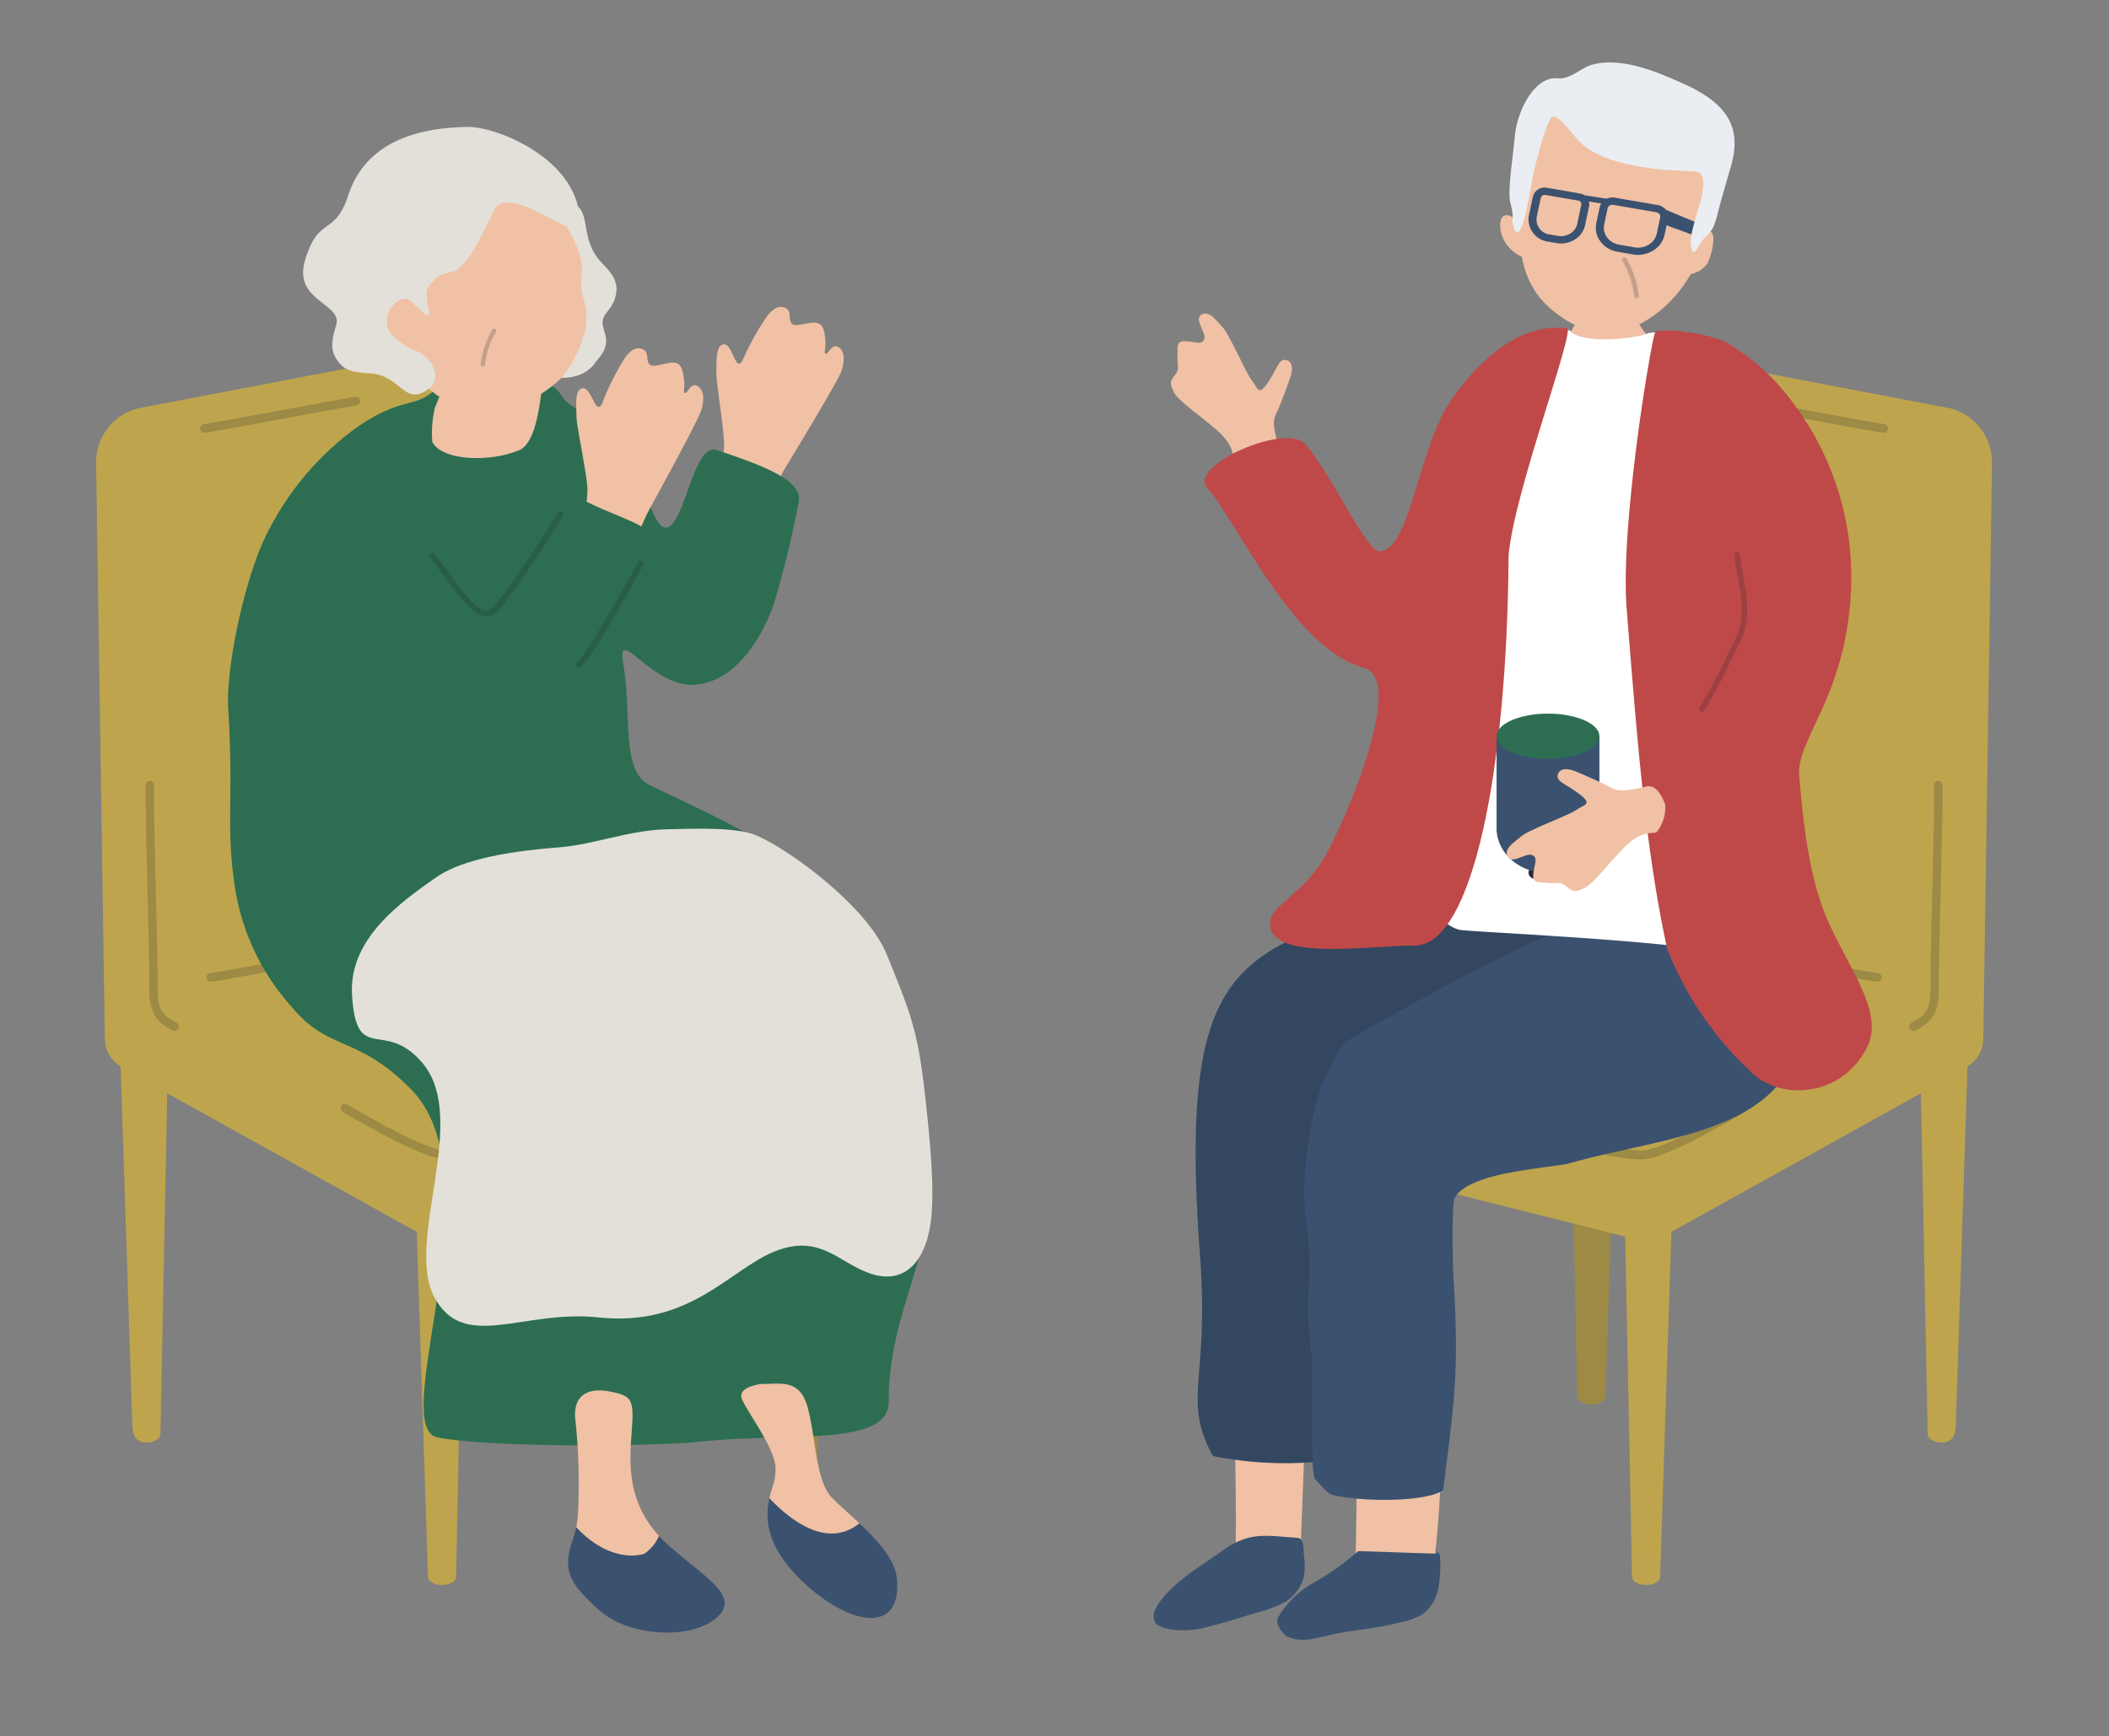 <svg xmlns="http://www.w3.org/2000/svg" width="215" height="177"><rect width="100%" height="100%" fill="#808080" stroke="none"/><g data-name="グループ 411090"><g data-name="グループ 411074"><path data-name="パス 143302" d="M43.635 160.775c.015.458.658.819 1.436.814.778-.006 1.417-.376 1.426-.834l.765-38.424a2.432 2.432 0 00-2.456-2.48 2.435 2.435 0 00-2.424 2.514z" fill="#bea54d"/><path data-name="パス 143303" d="M80.324 153.051c.014.458.657.819 1.436.814.778-.005 1.416-.376 1.425-.834l.766-38.424a2.433 2.433 0 00-2.456-2.48 2.435 2.435 0 00-2.424 2.514z" fill="#bea54d"/><path data-name="パス 143304" d="M13.492 145.279c.015 1.423.658 1.785 1.436 1.779.779-.005 1.417-.375 1.426-.833l.765-38.425a2.432 2.432 0 00-2.456-2.48c-1.383.01-2.468 1.152-2.424 1.549z" fill="#bea54d"/><path data-name="パス 143305" d="M80.324 153.051c.014.458.657.819 1.436.814.778-.005 1.416-.376 1.425-.834l.766-38.424a2.433 2.433 0 00-2.456-2.48 2.435 2.435 0 00-2.424 2.514z" fill="#171f24" opacity=".2" style="mix-blend-mode:multiply;isolation:isolate"/><path data-name="パス 143306" d="M49.215 142.383c.015.457.658.819 1.436.813.779-.005 1.417-.375 1.426-.833l.765-38.425a2.432 2.432 0 00-2.456-2.48 2.435 2.435 0 00-2.423 2.514z" fill="#bea54d"/><path data-name="パス 143307" d="M49.215 142.383c.015.457.658.819 1.436.813.779-.005 1.417-.375 1.426-.833l.765-38.425a2.432 2.432 0 00-2.456-2.48 2.435 2.435 0 00-2.423 2.514z" fill="#171f24" opacity=".2" style="mix-blend-mode:multiply;isolation:isolate"/><g data-name="グループ 411073"><path data-name="パス 143308" d="M14.133 41.618l34.242-6.535a3.674 3.674 0 014.418 3.858l.007 57.167a5.355 5.355 0 01-.093.978 6.507 6.507 0 012.259.591l33.174 16.456c1.191.607 1.112 1.369-.177 1.693l-41.082 10.325a7.068 7.068 0 01-4.468-.6l-28.969-16.093c-1.765-1.029-2.723-1.776-2.757-3.713L9.8 47.161a5.675 5.675 0 014.333-5.543z" fill="#bea54d"/><path data-name="パス 143309" d="M45.769 118.211a27.918 27.918 0 005.587-.954 88.498 88.498 0 013.341-.733.444.444 0 00.342-.517.43.43 0 00-.5-.358c-1.142.219-2.276.484-3.373.74a23.441 23.441 0 01-5.782.919c-1.016-.07-3.579-.946-10.02-4.715a.416.416 0 00-.579.172.456.456 0 00.164.605c5.282 3.091 8.774 4.714 10.379 4.826.145.01.291.015.441.015z" fill="#171f24" opacity=".2" style="mix-blend-mode:multiply;isolation:isolate"/><path data-name="パス 143310" d="M21.483 100.1a.422.422 0 00.049 0c1.789-.283 5.347-.942 8.789-1.58 2.64-.489 5.173-.958 6.681-1.215a.444.444 0 00.351-.511.426.426 0 00-.488-.367c-1.51.257-4.048.727-6.693 1.217-3.436.637-6.988 1.295-8.768 1.576a.44.44 0 00-.356.506.429.429 0 00.435.374z" fill="#171f24" opacity=".2" style="mix-blend-mode:multiply;isolation:isolate"/><path data-name="パス 143311" d="M17.814 105.1a.425.425 0 00.387-.26.454.454 0 00-.211-.589c-1.947-.927-1.938-2.048-1.923-4.282v-.615c0-1.081-.07-3.965-.152-7.305-.118-4.867-.253-10.383-.21-11.993a.436.436 0 00-.413-.457.432.432 0 00-.437.433c-.043 1.633.092 7.162.211 12.041.081 3.333.151 6.212.151 7.281v.609c-.016 2.283-.027 3.932 2.421 5.1a.41.41 0 00.176.037z" fill="#171f24" opacity=".2" style="mix-blend-mode:multiply;isolation:isolate"/><path data-name="パス 143312" d="M20.841 44.121h.049c1.789-.283 5.348-.942 8.789-1.58 2.64-.489 5.174-.959 6.681-1.215a.443.443 0 00.351-.511.425.425 0 00-.488-.367c-1.509.257-4.048.727-6.693 1.217-3.435.637-6.988 1.3-8.767 1.575a.443.443 0 00-.357.507.431.431 0 00.435.374z" fill="#171f24" opacity=".2" style="mix-blend-mode:multiply;isolation:isolate"/></g></g><g data-name="長方形 140476" fill="none"><path data-name="長方形 141257" d="M0 0h215v177H0z"/><path data-name="長方形 141258" d="M.5.5h214v176H.5z"/></g><g data-name="グループ 411081"><g data-name="グループ 411080"><path data-name="パス 143313" d="M78.248 51.811a19.022 19.022 0 011.67-3.88c.929-1.552 5.44-8.946 5.84-10.048s.379-2.252-.437-2.557c-.527-.2-.9.775-1.148.742-.229-.073.029-.633-.023-1.238-.113-1.308-.225-2.085-1.5-1.905s-1.8.412-2.041-.1c-.218-.46.066-1.05-.461-1.375-.459-.283-1.083-.284-1.89.706a26.149 26.149 0 00-2.587 4.654c-.734 1.188-.979-1.919-1.962-1.694-.749.171-.647 1.721-.683 2.866-.03.982.86 6.2.788 7.54-.1 1.822-.721 2.737-.793 3.712-.121 1.587 4.994 3.249 5.227 2.577z" fill="#f0c1a4"/><g data-name="グループ 411076"><path data-name="パス 143314" d="M60.76 36.859c-1.683 2.586-5.473 1.594-8 .831-5.4-1.626 1.028-9.857 1.576-11.113s.083-9.708 4.588-5.529c1.185 1.1.356 3.337 2.212 5.529.575.679 1.868 1.629 1.7 3.154-.2 1.824-1.448 2.117-1.41 3.191s1.147 1.992-.666 3.937z" fill="#e3e0d9"/><path data-name="パス 143315" d="M23.831 89.622c-.763-5.682-.011-8.539-.566-17.429-.226-3.621 1.31-11.788 3.508-16.862a29.663 29.663 0 019.62-11.77c4.365-2.995 5.638-1.992 7.582-3.508 2.733-2.131 5.942-1.259 7.922-1.358 2.263-.113 3.811-.05 5.093 1.245 1.73 2.953 3.151.494 7.094 6.591 1.761 2.722 2.621 8.277 4.223 7.1 1.631-1.2 2.546-8.488 4.753-7.753 5.224 1.742 8.724 3.167 8.374 5.263a104.518 104.518 0 01-2.489 10.242c-1.105 3.373-3.851 8.152-8.149 8.431-4.357.283-7.975-6.289-7.263-2.16.906 5.255-.258 10.947 2.7 12.387 11.981 5.821 15.873 6.557 24.148 22 9.926 23 .213 27.249.213 40.921 0 4.6-10.482 3.04-19.486 4.047-3.195.357-20.076.711-26.472-.451-5.254-.955 6.146-26.464-2.721-35.488-5.491-5.588-8.352-3.822-12.148-8.377a23.67 23.67 0 01-5.936-13.071z" fill="#2d6e52"/><path data-name="パス 143316" d="M45.286 39.261a20.654 20.654 0 001.735-4.392c.018-.136.3-1.973.356-1.986a3.073 3.073 0 001.074-.474c1.974.508 5.55.116 7.21 1-.265 2.532-.158 11.4-2.716 12.479-3.035 1.278-7.917 1.088-8.872-.841a11.145 11.145 0 01.271-3.5l.942-2.289z" fill="#f0c1a4"/><g data-name="グループ 411075"><path data-name="パス 143317" d="M42.392 38.312c2.53 2.951 5.812 4.048 8.318 3.6a12.817 12.817 0 006.6-3.457 12.286 12.286 0 002.449-5.255 7.8 7.8 0 00-.328-2.977c-.7-2.3.933-2.545-1.575-6.984-.762-1.348-5.059-7.39-11.882-6.556-4.744.58-10.1 9.82-8.437 16.753.438 1.827 3.749 3.586 4.855 4.876z" fill="#f0c1a4"/></g><path data-name="パス 143318" d="M49.215 37.392a.22.22 0 00.221-.21 8.581 8.581 0 011.119-3.327.22.22 0 10-.368-.242 9 9 0 00-1.192 3.548.22.22 0 00.211.23z" fill="#171f24" opacity=".2" style="mix-blend-mode:multiply;isolation:isolate"/></g><g data-name="グループ 411077"><path data-name="パス 143319" d="M91.4 160.736c-.242-1.854-2.049-3.8-3.788-5.437v.005c-3.081 2.464-6.646.087-9.173-2.566a6.913 6.913 0 00.1 3.62c.929 3.449 5.572 7.43 8.756 8.358s4.505-.928 4.105-3.98z" fill="#3b5170"/><path data-name="パス 143320" d="M87.606 155.3v-.005c-.556-.523-1.106-1.013-1.594-1.456s-.936-.858-1.251-1.2c-1.592-1.725-1.592-5.97-2.388-9.022s-2.65-2.517-4.773-2.517c0 0-2.388.266-1.99 1.46s3.317 4.909 3.45 7.031a5.712 5.712 0 01-.324 2.062c-.1.347-.212.7-.3 1.085 2.524 2.653 6.089 5.03 9.17 2.562z" fill="#f0c1a4"/></g><g data-name="グループ 411078"><path data-name="パス 143321" d="M65.65 158.44a4.091 4.091 0 001.537-1.851c-2.723-2.97-3.1-6.146-2.848-9.745.281-4.025.4-4.489-2.21-4.986-2.794-.505-3.613.959-3.5 2.655a61.535 61.535 0 01.282 10.026q-.065.613-.169 1.162c1.703 1.878 4.304 3.39 6.908 2.739z" fill="#f0c1a4"/><path data-name="パス 143322" d="M68.347 157.721a3.152 3.152 0 00-.1-.083 14.121 14.121 0 01-1.064-1.049 4.091 4.091 0 01-1.537 1.851c-2.6.651-5.205-.861-6.912-2.739a7.749 7.749 0 01-.313 1.2c-1.183 3.232-.307 4.588 2.668 7.262s9.249 3.059 11.888.834c2.623-2.207-.964-4.057-4.63-7.276z" fill="#3b5170"/></g><path data-name="パス 143323" d="M44.334 89.53c2.333-1.667 6.5-2.665 12.566-3.132 3.7-.285 7.1-1.752 11.1-1.851 3.351-.083 7.207-.216 9.2.662 3.39 1.494 11.25 7.222 13.243 12.205s3.01 7.084 3.722 13.064 1.164 11.239.689 14.339c-.6 3.95-2.751 6.186-6.162 5.011-3.231-1.112-5.117-4.093-9.718-2.242s-8.649 7.724-17.939 6.727c-7.75-.832-13.785 3.585-16.775-2.11s3.641-18.143-1.2-23.838c-3.909-4.6-6.733.315-7.173-6.946-.354-5.819 5.226-9.588 8.447-11.889z" fill="#e3e0d9"/><g data-name="グループ 411079"><path data-name="パス 143324" d="M64.6 56.075a19.057 19.057 0 011.5-3.95c.859-1.591 5.04-9.177 5.391-10.3s.279-2.266-.55-2.535c-.535-.173-.869.814-1.114.792-.232-.063 0-.634-.078-1.236-.17-1.3-.317-2.073-1.584-1.837s-1.783.491-2.05-.009c-.239-.449.02-1.051-.522-1.353-.47-.262-1.094-.236-1.857.789a26.19 26.19 0 00-2.379 4.764c-.68 1.219-1.062-1.874-2.034-1.606-.741.2-.571 1.748-.555 2.894.013.982 1.132 6.159 1.119 7.5-.017 1.825-.6 2.767-.628 3.743-.048 1.592 5.134 3.026 5.341 2.344z" fill="#f0c1a4"/><path data-name="パス 143325" d="M56.763 71.543c1.952-1.952 10.1-13.92 9.422-17.146-.206-.976-5.372-2.454-7.045-3.649-1.188-.849-6.281 9.506-10.016 13.241-2.189 2.189 5.376 9.816 7.639 7.554z" fill="#2d6e52"/><path data-name="パス 143326" d="M49.587 62.837h-.021c-1.267-.018-2.5-1.676-4.051-3.777a71.676 71.676 0 00-1.643-2.157.308.308 0 01.481-.385 71.42 71.42 0 011.656 2.176c1.4 1.886 2.6 3.515 3.566 3.528h.012a1.325 1.325 0 00.992-.629 111.04 111.04 0 006.26-9.306.308.308 0 01.527.318 111.966 111.966 0 01-6.3 9.368 1.908 1.908 0 01-1.479.864z" fill="#171f24" opacity=".2" style="mix-blend-mode:multiply;isolation:isolate"/><path data-name="パス 143327" d="M59.026 68.116a.308.308 0 01-.218-.526c1.121-1.12 4.968-7.851 6.226-10.279a.307.307 0 11.546.283c-1.1 2.117-5.091 9.186-6.336 10.432a.307.307 0 01-.218.09z" fill="#171f24" opacity=".2" style="mix-blend-mode:multiply;isolation:isolate"/></g></g></g><path data-name="パス 143328" d="M50.154 21.92c1.124-4.144 8.878 3.317 8.944.9.177-6.44-8.368-9.927-11.418-9.879C43.428 13 37.431 14 35.507 19.9c-1.41 4.317-3.027 1.953-4.421 6.68-1.19 4.032 3.674 4.354 3.218 6.428-.143.649-.79 2.15-.166 3.317.83 1.549 1.82 1.621 3.608 1.742 3.123.21 3.442 3.343 5.847 1.658 1.708-1.2.377-3.563-1.528-4.078-2.947-1.585-2.746-2.6-2.507-3.626s1.666-2.035 2.342-1.333c3.36 3.488.9-.225 1.8-1.444 2.437-3.314 2.259 1.501 6.454-7.324z" fill="#e3e0d9"/><g data-name="グループ 411089"><g data-name="グループ 411083"><path data-name="パス 143329" d="M169.238 160.775c-.015.458-.658.819-1.436.814-.779-.006-1.417-.376-1.426-.834l-.765-38.424a2.432 2.432 0 012.456-2.48 2.436 2.436 0 012.424 2.514z" fill="#bea54d"/><path data-name="パス 143330" d="M132.549 153.051c-.015.458-.658.819-1.436.814-.778-.005-1.417-.376-1.426-.834l-.765-38.424a2.432 2.432 0 012.456-2.48 2.435 2.435 0 012.424 2.514z" fill="#bea54d"/><path data-name="パス 143331" d="M199.381 145.279c-.015 1.423-.658 1.785-1.437 1.779-.778-.005-1.416-.375-1.425-.833l-.765-38.425a2.432 2.432 0 012.456-2.48c1.383.01 2.468 1.152 2.423 1.549z" fill="#bea54d"/><path data-name="パス 143332" d="M132.549 153.051c-.015.458-.658.819-1.436.814-.778-.005-1.417-.376-1.426-.834l-.765-38.424a2.432 2.432 0 012.456-2.48 2.435 2.435 0 012.424 2.514z" fill="#171f24" opacity=".2" style="mix-blend-mode:multiply;isolation:isolate"/><path data-name="パス 143333" d="M163.657 142.383c-.015.457-.657.819-1.436.813-.778-.005-1.416-.375-1.425-.833l-.766-38.425a2.433 2.433 0 012.456-2.48 2.435 2.435 0 012.424 2.514z" fill="#bea54d"/><path data-name="パス 143334" d="M163.657 142.383c-.015.457-.657.819-1.436.813-.778-.005-1.416-.375-1.425-.833l-.766-38.425a2.433 2.433 0 012.456-2.48 2.435 2.435 0 012.424 2.514z" fill="#171f24" opacity=".2" style="mix-blend-mode:multiply;isolation:isolate"/><g data-name="グループ 411082"><path data-name="パス 143335" d="M198.74 41.618l-34.24-6.535a3.674 3.674 0 00-4.418 3.858l-.006 57.167a5.268 5.268 0 00.093.978 6.5 6.5 0 00-2.259.591l-33.175 16.456c-1.191.607-1.112 1.369.177 1.693l41.082 10.325a7.064 7.064 0 004.467-.6l28.97-16.092c1.764-1.029 2.723-1.776 2.757-3.713l.887-58.584a5.677 5.677 0 00-4.335-5.544z" fill="#bea54d"/><path data-name="パス 143336" d="M167.1 118.211a27.929 27.929 0 01-5.587-.954 88.444 88.444 0 00-3.34-.733.444.444 0 01-.342-.517.43.43 0 01.495-.358c1.142.219 2.276.484 3.372.74a23.455 23.455 0 005.783.919c1.016-.07 3.579-.946 10.02-4.715a.416.416 0 01.579.172.456.456 0 01-.164.605c-5.282 3.091-8.774 4.714-10.379 4.826-.137.01-.283.015-.437.015z" fill="#171f24" opacity=".2" style="mix-blend-mode:multiply;isolation:isolate"/><path data-name="パス 143337" d="M191.39 100.1a.4.4 0 01-.049 0c-1.789-.283-5.348-.942-8.789-1.58-2.64-.489-5.173-.958-6.681-1.215a.444.444 0 01-.351-.511.426.426 0 01.488-.367c1.51.257 4.048.727 6.693 1.217 3.435.637 6.988 1.295 8.767 1.576a.442.442 0 01.357.506.43.43 0 01-.435.374z" fill="#171f24" opacity=".2" style="mix-blend-mode:multiply;isolation:isolate"/><path data-name="パス 143338" d="M195.059 105.1a.424.424 0 01-.387-.26.453.453 0 01.211-.589c1.946-.927 1.938-2.048 1.923-4.282v-.615c0-1.081.07-3.965.151-7.305.119-4.867.254-10.383.21-11.993a.438.438 0 01.414-.457.43.43 0 01.436.433c.044 1.633-.091 7.162-.21 12.041-.081 3.333-.152 6.212-.152 7.281v.609c.016 2.283.027 3.932-2.421 5.1a.414.414 0 01-.175.037z" fill="#171f24" opacity=".2" style="mix-blend-mode:multiply;isolation:isolate"/><path data-name="パス 143339" d="M192.031 44.121h-.048c-1.79-.283-5.348-.942-8.789-1.58-2.64-.489-5.174-.959-6.681-1.215a.442.442 0 01-.351-.511.425.425 0 01.488-.367c1.509.257 4.048.727 6.692 1.217 3.436.637 6.989 1.3 8.768 1.575a.443.443 0 01.357.507.431.431 0 01-.436.374z" fill="#171f24" opacity=".2" style="mix-blend-mode:multiply;isolation:isolate"/></g></g><g data-name="グループ 411085"><g data-name="グループ 411084"><path data-name="パス 143340" d="M173.706 23.679c1.124-6.372-.234-14.014-8.006-14.9s-11.088 7.021-11.431 13.48c-.322-.407-1.208-.6-1.328.458a3.4 3.4 0 00.589 2.12 3.82 3.82 0 001.621 1.349 9.276 9.276 0 001.8 4.144 11.307 11.307 0 006.232 3.707c2.019.286 4.744-1.232 6.22-2.5a13.523 13.523 0 002.963-3.6 2.743 2.743 0 001.67-1.03 6.305 6.305 0 00.633-2.538c0-1.083-.738-.869-.963-.69z" fill="#f0c1a4"/></g></g><g data-name="グループ 411086"><path data-name="パス 136585" d="M125.594 139.891c.3 2.256.488 15.916.355 18.191 2.686-.373 3.968-.443 6.662-.745.611-15.563.685-18.217.419-19.733z" fill="#f0c1a4"/><path data-name="パス 136586" d="M121.869 159.994c-1.389.975-3.416 2.558-4.144 4.207a1.368 1.368 0 00.122 1.343 2.865 2.865 0 001.052.49 8.834 8.834 0 004.179-.164c2.317-.578 3.371-.969 5.073-1.466a13.43 13.43 0 002.9-1.093 4.483 4.483 0 001.845-2.423 6.83 6.83 0 00.027-2.339c-.047-.809.006-1.726-.682-1.767-2.835-.174-4.572-.639-7.047.926z" fill="#3b5170"/><path data-name="パス 136587" d="M138.134 133.849c.337 2.255.18 23.3.03 25.575 3.018-.373 5.1-.711 8.13-1.014.56-4.124 1.134-17.679.838-19.192z" fill="#f0c1a4"/><path data-name="パス 136588" d="M138.466 158.135a27.148 27.148 0 01-4.257 3.068 9.753 9.753 0 00-3.9 3.67c-.408.821.666 1.867.89 1.968 1.5.672 2.838.192 4.444-.164 2.6-.578 4.309-.564 7.073-1.264a6.923 6.923 0 002.283-.825 4.294 4.294 0 001.622-2.624 12.769 12.769 0 00.179-3.141.768.768 0 00-.138-.515c-.134-.147-.082.1-.28.093z" fill="#3b5170"/><path data-name="パス 136589" d="M168.443 87.854c-.3 3.126-2.937-5.342-18.184.936-22.231 9.152-30.5 4.611-27.908 39.46.926 12.459-1.842 14.4 1.292 20.186a37.568 37.568 0 0013.054.308 172.872 172.872 0 01-1.507-26.507 20.243 20.243 0 011.122-7.36c2.907-7.081 12.219-9.937 20.414-12.011s17.49-5.147 20.079-12.323z" fill="#3b5170"/><path data-name="パス 136589" d="M168.443 87.854c-.3 3.126-2.937-5.342-18.184.936-22.231 9.152-30.5 4.611-27.908 39.46.926 12.459-1.842 14.4 1.292 20.186a37.568 37.568 0 0013.054.308 172.872 172.872 0 01-1.507-26.507 20.243 20.243 0 011.122-7.36c2.907-7.081 12.219-9.937 20.414-12.011s17.49-5.147 20.079-12.323z" fill="#171f24" opacity=".2" style="mix-blend-mode:multiply;isolation:isolate"/><path data-name="パス 136590" d="M174.657 88.194a243.7 243.7 0 00-34.714 16.426c-3.533 2.031-2.819 1.321-4.586 4.657-1.8 3.408-2.737 10.863-2.268 14.591 1.078 8.538-.413 6.13.664 14.668.087.658-.212 11.777.308 12.265.436.409 1.221 1.494 1.849 1.632 3.431.76 9.732.64 11.214-.523 1.108-8.977 1.663-11.89 1.041-21.723-.045-.712-.223-7.415.132-8.061 1.5-2.722 9.909-3.016 11.8-3.554 7.931-2.254 18.241-2.909 22.056-9.212 2.624-4.334 5.086-9.069 3.925-13.586-.528-2.054-1.469-6.088-4.074-6.458-.693-.1-.672-1.365-1.3-1.771a3.734 3.734 0 00-2.339-.32 31.136 31.136 0 00-7.777 1.733z" fill="#3b5170"/></g><path data-name="パス 143341" d="M161.718 28.875c.268 0 3.78.251 4.115.22a24.483 24.483 0 00.9 3.329c.334.691 2.3 3.649 4.326 4.652 5.532 4.018-17.748 2.64-13.9.423 1.543-1.333 3.6-4.29 3.9-5.656.228-1.001.659-2.591.659-2.968z" fill="#f0c1a4"/><path data-name="パス 143342" d="M160.026 33.678c1.1 1.5 6.848.806 7.834.352s5.843.226 7.306 1.126a7.427 7.427 0 011.168.688c.1 7.97-1.154 15.949.083 23.911a22.68 22.68 0 00.128 3.9c.2 2 .948 18.845 1.7 22.3s.179 11.554-5.039 10.795c-6.941-1.009-21.916-1.7-24.194-1.922s-5.243-4.938-5.25-5.94c0-.78 1.632-16.322 3.249-24.3 2.202-10.766 12.347-31.82 13.015-30.91z" fill="#fff"/><path data-name="パス 143343" d="M130.295 45.416c-.45-1.771-.577-2.478-.212-3.209s1.05-2.568 1.443-3.684.117-1.8-.534-1.836-.8.937-1.762 2.352-1 .506-1.588-.22-2.3-4.7-3-5.449-1.4-1.767-2.179-1.288.534 1.836.309 2.474-.839.3-1.874.234-.844.562-.862 1.631.258 1.148-.3 1.865-.412.965-.051 1.719 2.2 2.048 3.683 3.271 2.315 2.071 2.414 3.772a3.933 3.933 0 002.952.749c2.377-1.064 1.631-2.102 1.561-2.381z" fill="#f0c1a4"/><path data-name="パス 143344" d="M139.029 68.076c-7.158-1.935-12.679-14.491-16-18.408-1.879-2.22 8.168-6.647 10.07-4.364 2.949 3.543 6.193 10.959 7.555 10.908 3.135-.116 3.916-10.592 7.29-15.433 1.594-2.288 6.034-8.051 11.8-7.3.89.116-5.506 17.016-5.954 23.219-.144 22-3.714 39.761-9.592 39.706-4.442-.041-15.055 1.734-14.717-2.42.138-1.7 3.419-2.937 5.517-6.535 2.023-3.46 8.421-18.186 4.031-19.373z" fill="#bf4948"/><g data-name="グループ 411087"><rect data-name="長方形 141259" width="3.985" height="1.226" rx=".613" transform="translate(155.817 88.363)" fill="#2f253f"/><path data-name="パス 143345" d="M152.568 75.059v9.625c.148 2.417 2.442 4.338 5.242 4.338s5.093-1.921 5.241-4.338v-9.625z" fill="#3b5170"/><path data-name="パス 143346" d="M163.051 75.059c0 1.273-2.347 2.306-5.241 2.306s-5.242-1.033-5.242-2.306 2.347-2.305 5.242-2.305 5.241 1.032 5.241 2.305z" fill="#2d6e52"/></g><g data-name="グループ 411088"><path data-name="パス 143347" d="M168.755 33.837c.985-.454 5.843.226 7.306 1.127a21.856 21.856 0 016.414 5.693 29.543 29.543 0 016.256 17.974c-.018 11.979-5.677 16.535-5.31 20.529.376 4.1.884 10.159 2.961 14.807 2.285 5.113 5.776 9.369 3.9 12.922-2.648 5.025-8.683 5.217-11.534 2.625a34.247 34.247 0 01-8.8-12.815c-2.11-9.78-2.939-19.753-4.12-34.645-.686-8.72 2.63-28.08 2.927-28.217z" fill="#bf4948"/><path data-name="パス 143348" d="M167.467 80.288c-1.794.347-2.508.432-3.216.025s-2.5-1.2-3.594-1.654-1.794-.221-1.865.427.89.85 2.247 1.9.447 1.03-.312 1.573-4.825 2.026-5.614 2.684-1.844 1.3-1.412 2.1 1.865-.427 2.488-.166.246.854.125 1.885.513.874 1.579.955 1.161-.191 1.844.407.94.467 1.714.151 2.171-2.076 3.478-3.488 2.2-2.191 3.9-2.191a3.933 3.933 0 00.919-2.9c-.919-2.447-1.998-1.763-2.281-1.708z" fill="#f0c1a4"/><path data-name="パス 143349" d="M173.484 72.561a.27.27 0 01-.149-.044.278.278 0 01-.086-.384 49.159 49.159 0 002.7-5c.268-.545.559-1.134.884-1.785 1.108-2.217.748-4.2.331-6.487-.131-.722-.267-1.47-.359-2.252a.278.278 0 01.243-.309.271.271 0 01.309.244c.09.765.224 1.5.354 2.218.417 2.289.811 4.451-.382 6.835-.324.649-.614 1.237-.882 1.781a49.218 49.218 0 01-2.728 5.058.276.276 0 01-.235.125z" fill="#171f24" opacity=".2" style="mix-blend-mode:multiply;isolation:isolate"/></g><path data-name="パス 143350" d="M166.829 30.4a.237.237 0 01-.237-.226 9.248 9.248 0 00-1.2-3.573.236.236 0 11.395-.259 9.656 9.656 0 011.279 3.81.236.236 0 01-.226.247z" fill="#171f24" opacity=".2" style="mix-blend-mode:multiply;isolation:isolate"/><path data-name="パス 136394" d="M159.219 24.821a2.575 2.575 0 01-.554-.039l-.834-.143a2.29 2.29 0 01-1.986-2.558c.005-.036.01-.071.017-.107l.411-1.938a1.228 1.228 0 011.431-.891l3.33.575a1.125 1.125 0 01.973 1.259l-.007.045-.411 1.939a2.282 2.282 0 01-1.055 1.46 2.635 2.635 0 01-1.313.4zm-1.234-.913l.835.144a1.8 1.8 0 001.26-.243 1.539 1.539 0 00.712-.984l.41-1.939a.375.375 0 00-.3-.435h-.02l-3.33-.575a.414.414 0 00-.481.3l-.41 1.939a1.539 1.539 0 001.25 1.784l.078.012z" fill="#3b5170"/><path data-name="パス 136395" d="M173.4 24.262l-3.9-1.438-.233-1.668 5.107 2.13z" fill="#3b5170"/><path data-name="パス 136396" d="M164 20.871l-3.316-.532.188-.533 3.425.533z" fill="#3b5170"/><path data-name="パス 136397" d="M167.1 25.985a2.889 2.889 0 01-.609-.041l-1.591-.274a2.724 2.724 0 01-1.744-1.05 2.312 2.312 0 01-.419-1.875l.347-1.633a1.2 1.2 0 01.556-.771 1.407 1.407 0 01.985-.188l4.376.755a1.315 1.315 0 01.839.5 1.1 1.1 0 01.2.9l-.346 1.633a2.5 2.5 0 01-1.158 1.6 2.921 2.921 0 01-1.441.437zm-2.737-5.112a.539.539 0 00-.268.081.458.458 0 00-.213.3l-.347 1.633a1.635 1.635 0 00.295 1.32 1.931 1.931 0 001.227.738l1.588.274a2.063 2.063 0 001.442-.282 1.756 1.756 0 00.814-1.125l.347-1.633a.429.429 0 00-.077-.345.5.5 0 00-.322-.194l-4.375-.756a.528.528 0 00-.112-.008z" fill="#3b5170"/><path data-name="パス 143351" d="M158.8 7.987c1.241.118 2.387-1.031 3.294-1.324 3.263-1.056 7.556 1.017 9.228 1.74 4.846 2.1 6.274 4.6 5.137 8.549-.378 1.311-.963 3.3-1.324 4.686a8.821 8.821 0 01-.464 1.489 3.133 3.133 0 01-.772.991c-.806.74-1.309 2.7-1.534.79s2.708-7.334.377-7.429c-3.174-.13-8.243-.371-11.138-2.53-1.229-.916-2.8-3.613-3.433-2.964s-1.786 5.264-2 6.467c-.2 1.128-1.055 6.808-1.825 4.826-.379-.975.112-.8-.367-2.573-.318-1.18.243-4.547.438-6.75.235-2.715 2.068-6.232 4.383-5.968z" fill="#eaedf1"/></g></g></svg>
